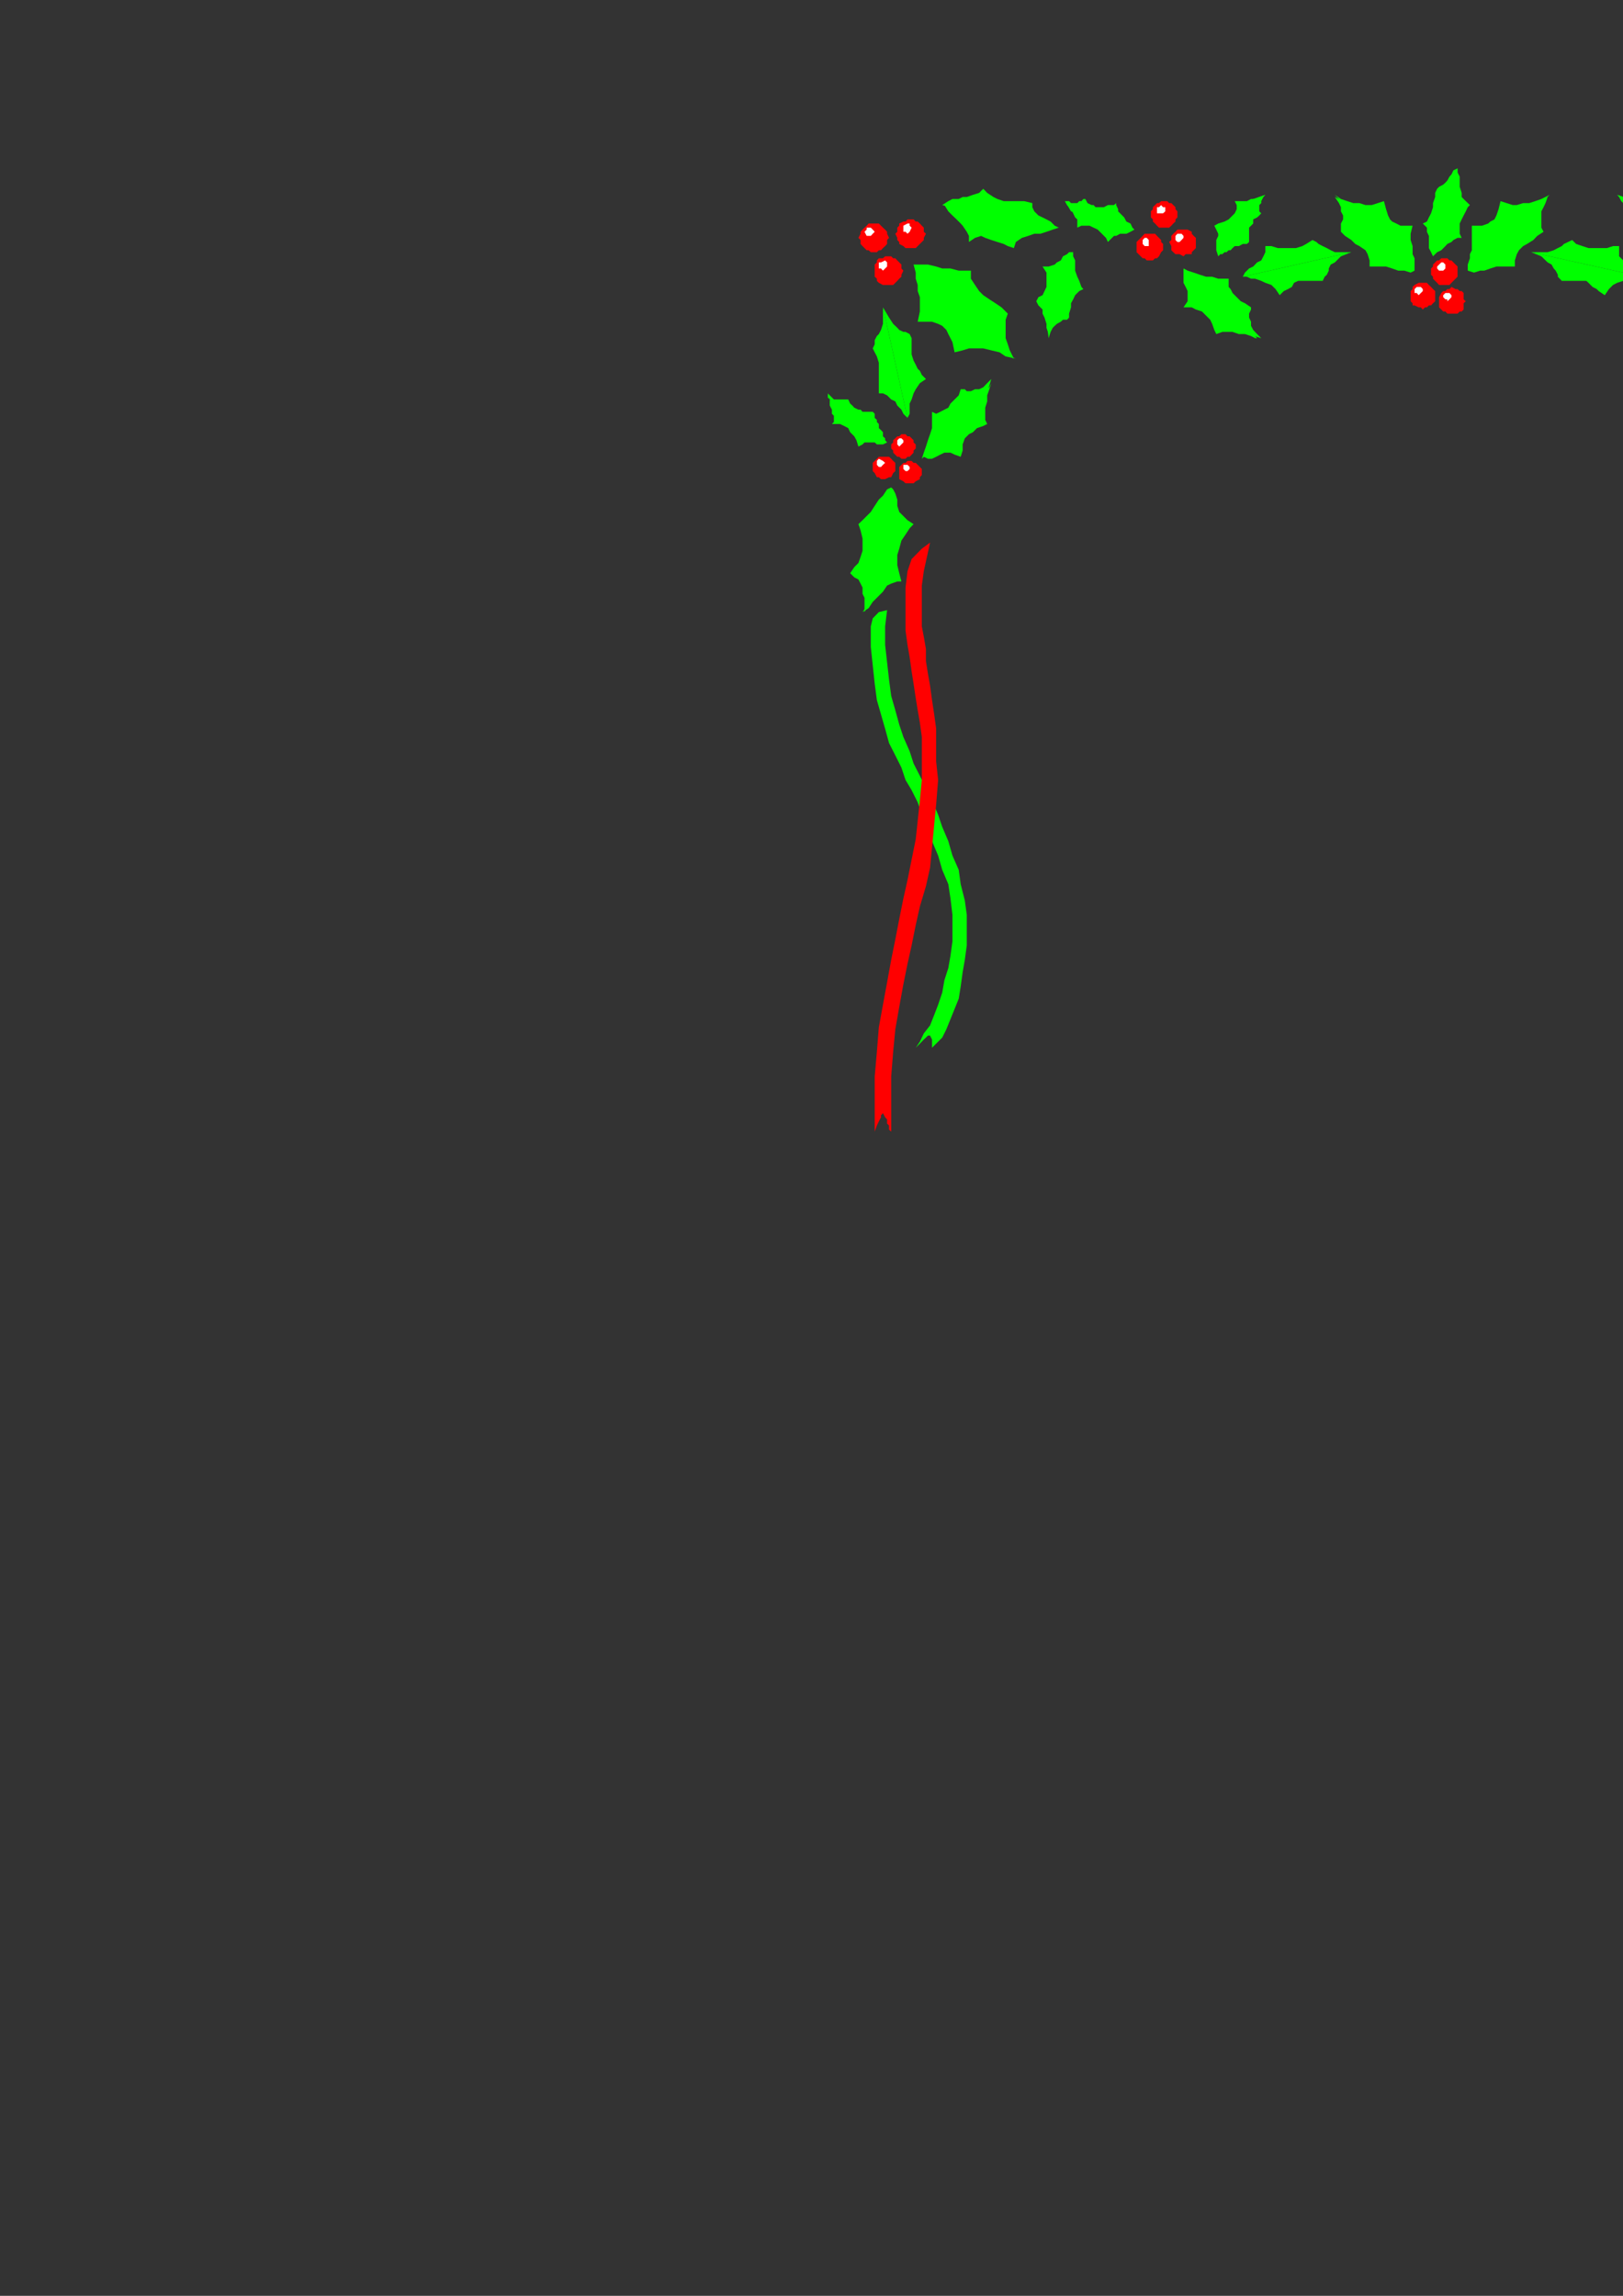 <?xml version="1.0" encoding="utf-8"?>
<!-- Created by UniConvertor 2.0rc4 (https://sk1project.net/) -->
<svg xmlns="http://www.w3.org/2000/svg" height="841.89pt" viewBox="0 0 595.276 841.89" width="595.276pt" version="1.1" xmlns:xlink="http://www.w3.org/1999/xlink" id="59e1f2e1-f609-11ea-92e2-dcc15c148e23">

<rect x="0" y="0" width="595.276" height="841.89" fill="#333333" stroke="none"/>

<g>
	<g>
		<path style="stroke:#000000;stroke-width:0.0;stroke-miterlimit:10.433;fill:#00ff00;" d="M 326.87,178.737 L 325.358,179.457 323.846,181.761 322.334,183.201 320.822,185.505 319.382,187.737 317.87,189.249 316.358,190.761 314.846,192.201 315.638,194.505 316.358,197.457 316.358,199.761 316.358,201.993 315.638,204.225 314.846,206.457 313.334,207.969 311.822,210.201 313.334,211.713 314.846,212.505 315.638,214.017 316.358,215.457 316.358,217.761 317.078,219.201 317.078,221.505 317.078,224.457 320.822,216.969 326.87,178.737 Z" />
		<path style="stroke:#000000;stroke-width:0.0;stroke-miterlimit:10.433;fill:#00ff00;" d="M 730.358,178.737 L 732.59,179.457 734.102,181.761 735.614,183.201 737.126,185.505 737.846,187.737 739.358,189.249 740.87,190.761 742.382,192.201 741.59,194.505 741.59,197.457 740.87,199.761 741.59,201.993 742.382,204.225 743.102,206.457 743.822,207.969 745.334,210.201 743.822,211.713 743.102,212.505 742.382,214.017 741.59,215.457 740.87,217.761 740.87,219.201 740.87,221.505 740.87,224.457 737.126,216.969 730.358,178.737 Z" />
		<path style="stroke:#000000;stroke-width:0.0;stroke-miterlimit:10.433;fill:#00ff00;" d="M 326.87,178.737 L 325.358,181.761 324.638,184.713 323.126,187.737 322.334,190.761 321.614,193.713 320.822,196.737 320.822,199.761 320.822,202.713 320.102,205.737 320.102,208.761 319.382,211.713 319.382,214.017 318.59,216.969 317.87,219.201 317.87,222.225 316.358,224.457 318.59,223.017 320.102,220.713 321.614,219.201 323.846,216.969 325.358,214.737 326.87,214.017 329.102,213.225 330.614,213.225 329.822,210.201 329.102,207.249 329.102,203.505 329.822,201.201 330.614,198.249 332.126,196.017 333.638,193.713 335.078,192.201 332.846,190.761 331.334,189.249 329.822,187.737 329.102,185.505 329.102,183.201 328.382,180.969 327.59,179.457 326.87,178.737 Z" />
		<path style="stroke:#000000;stroke-width:0.0;stroke-miterlimit:10.433;fill:#00ff00;" d="M 730.358,178.737 L 731.87,181.761 733.382,184.713 734.102,187.737 734.822,190.761 735.614,193.713 736.334,196.737 737.126,199.761 737.126,202.713 737.846,205.737 737.846,208.761 737.846,211.713 738.638,214.017 738.638,216.969 739.358,219.201 740.078,222.225 740.87,224.457 739.358,223.017 737.846,220.713 735.614,219.201 734.102,216.969 732.59,214.737 730.358,214.017 728.846,213.225 726.614,213.225 728.126,210.201 728.126,207.249 728.126,203.505 728.126,201.201 727.334,198.249 725.822,196.017 724.382,193.713 722.078,192.201 725.102,190.761 726.614,189.249 727.334,187.737 728.126,185.505 728.846,183.201 728.846,180.969 729.638,179.457 730.358,178.737 Z" />
		<path style="stroke:#000000;stroke-width:0.0;stroke-miterlimit:10.433;fill:#00ff00;" d="M 303.614,144.249 L 305.126,148.713 325.358,162.249 324.638,161.457 324.638,160.737 323.846,160.017 323.846,159.225 323.846,158.505 323.126,157.713 322.334,156.993 322.334,156.201 322.334,155.481 321.614,154.761 321.614,153.969 320.822,153.249 320.822,151.737 320.102,151.017 319.382,151.017 317.87,151.017 317.078,151.017 316.358,151.017 315.638,150.225 314.846,150.225 313.334,149.505 312.614,148.713 311.822,147.993 311.102,146.481 309.59,146.481 308.87,146.481 308.078,146.481 307.358,146.481 305.846,146.481 305.126,145.761 304.334,144.969 303.614,144.249 Z" />
		<path style="stroke:#000000;stroke-width:0.0;stroke-miterlimit:10.433;fill:#00ff00;" d="M 754.334,144.249 L 752.822,148.713 732.59,162.249 732.59,161.457 733.382,160.737 733.382,160.017 733.382,159.225 734.102,158.505 734.822,157.713 734.822,156.993 734.822,156.201 735.614,155.481 735.614,154.761 736.334,153.969 736.334,153.249 736.334,151.737 737.126,151.017 738.638,151.017 739.358,151.017 740.87,151.017 741.59,151.017 742.382,150.225 743.102,150.225 743.822,149.505 745.334,148.713 746.126,147.993 746.846,146.481 747.638,146.481 748.358,146.481 749.87,146.481 750.59,146.481 751.382,146.481 752.822,145.761 753.614,144.969 754.334,144.249 Z" />
		<path style="stroke:#000000;stroke-width:0.0;stroke-miterlimit:10.433;fill:#00ff00;" d="M 464.102,71.457 L 459.638,72.969 446.822,93.993 447.614,93.201 448.334,93.201 449.126,92.481 449.846,92.481 450.638,91.761 451.358,91.761 452.078,90.969 452.078,90.969 452.87,90.249 453.59,90.249 454.382,90.249 455.822,89.457 457.334,89.457 458.126,88.737 458.126,87.225 458.126,86.505 458.126,85.713 458.126,84.201 458.126,83.481 458.846,82.761 459.638,81.969 459.638,80.457 461.078,79.737 461.87,79.017 462.59,78.225 461.87,77.505 461.87,75.993 461.87,75.201 462.59,74.481 462.59,73.761 463.382,72.249 464.102,71.457 Z" />
		<path style="stroke:#000000;stroke-width:0.0;stroke-miterlimit:10.433;fill:#00ff00;" d="M 593.126,71.457 L 597.59,72.969 611.126,93.993 610.334,93.201 609.614,93.201 608.822,92.481 608.102,92.481 607.382,91.761 606.59,91.761 605.87,90.969 605.078,90.969 604.358,90.249 603.638,90.249 602.846,90.249 602.126,89.457 600.614,89.457 599.822,88.737 599.822,87.225 599.822,86.505 599.822,85.713 599.822,84.201 599.102,83.481 599.102,82.761 598.382,81.969 597.59,80.457 596.87,79.737 595.358,79.017 595.358,78.225 595.358,77.505 595.358,75.993 595.358,75.201 595.358,74.481 594.638,73.761 593.846,72.249 593.126,71.457 Z" />
		<path style="stroke:#000000;stroke-width:0.0;stroke-miterlimit:10.433;fill:#00ff00;" d="M 390.59,73.761 L 392.822,77.505 416.078,84.201 415.358,83.481 414.638,81.969 413.126,81.249 412.334,79.737 411.614,79.017 410.102,77.505 410.102,76.713 409.382,75.201 409.382,74.481 408.59,75.201 407.078,75.201 406.358,75.201 404.846,75.993 404.126,75.993 403.334,75.993 402.614,75.993 401.822,75.993 401.102,75.201 400.382,75.201 398.87,74.481 398.078,72.969 397.358,72.969 396.638,73.761 395.846,73.761 395.126,74.481 394.334,74.481 392.822,74.481 392.102,73.761 390.59,73.761 390.59,73.761 Z" />
		<path style="stroke:#000000;stroke-width:0.0;stroke-miterlimit:10.433;fill:#00ff00;" d="M 667.358,73.761 L 664.334,77.505 641.87,84.201 641.87,83.481 643.382,81.969 644.102,81.249 644.822,79.737 646.334,79.017 647.126,77.505 647.846,76.713 647.846,75.201 647.846,74.481 649.358,75.201 650.078,75.201 651.59,75.201 652.382,75.993 653.102,75.993 653.822,75.993 654.614,75.993 655.334,75.993 656.126,75.201 657.638,75.201 658.358,74.481 659.078,72.969 659.87,72.969 660.59,73.761 662.102,73.761 662.822,74.481 663.614,74.481 664.334,74.481 665.846,73.761 666.638,73.761 667.358,73.761 Z" />
		<path style="stroke:#000000;stroke-width:0.0;stroke-miterlimit:10.433;fill:#00ff00;" d="M 325.358,162.249 L 323.126,160.017 321.614,158.505 320.102,156.993 317.87,155.481 316.358,154.761 314.846,153.249 313.334,152.457 311.102,151.737 309.59,151.017 308.87,150.225 307.358,149.505 305.846,148.713 305.126,147.993 304.334,146.481 303.614,145.761 303.614,144.249 304.334,146.481 304.334,148.713 305.126,150.225 305.126,151.737 305.846,152.457 305.846,153.969 305.846,154.761 305.126,155.481 306.638,155.481 308.078,155.481 309.59,156.201 311.102,156.993 311.822,158.505 313.334,160.017 314.126,161.457 314.846,163.761 316.358,162.969 317.078,162.249 318.59,162.249 319.382,162.249 320.822,162.249 321.614,162.969 323.846,162.969 325.358,162.249 Z" />
		<path style="stroke:#000000;stroke-width:0.0;stroke-miterlimit:10.433;fill:#00ff00;" d="M 732.59,162.249 L 734.102,160.017 736.334,158.505 737.846,156.993 739.358,155.481 741.59,154.761 743.102,153.249 744.614,152.457 746.126,151.737 747.638,151.017 749.078,150.225 750.59,149.505 751.382,148.713 752.102,147.993 752.822,146.481 753.614,145.761 754.334,144.249 753.614,146.481 752.822,148.713 752.822,150.225 752.102,151.737 752.102,152.457 752.102,153.969 752.102,154.761 752.822,155.481 750.59,155.481 749.078,155.481 748.358,156.201 746.846,156.993 745.334,158.505 744.614,160.017 743.822,161.457 743.102,163.761 741.59,162.969 740.078,162.249 739.358,162.249 737.846,162.249 737.126,162.249 735.614,162.969 734.102,162.969 732.59,162.249 Z" />
		<path style="stroke:#000000;stroke-width:0.0;stroke-miterlimit:10.433;fill:#00ff00;" d="M 446.822,93.993 L 448.334,91.761 450.638,90.249 452.078,88.017 453.59,86.505 454.382,84.993 455.822,82.761 456.614,81.249 457.334,79.737 458.126,78.225 458.846,76.713 459.638,75.993 460.358,74.481 461.078,73.761 461.87,72.969 462.59,72.249 464.102,71.457 461.87,72.249 460.358,72.969 458.846,72.969 457.334,73.761 455.822,73.761 455.102,73.761 454.382,73.761 452.87,73.761 453.59,75.201 453.59,76.713 452.87,78.225 452.078,79.017 450.638,80.457 449.126,81.249 446.822,81.969 445.382,82.761 446.102,84.201 446.822,85.713 446.822,86.505 446.102,88.017 446.102,89.457 446.102,90.249 446.102,91.761 446.822,93.993 Z" />
		<path style="stroke:#000000;stroke-width:0.0;stroke-miterlimit:10.433;fill:#00ff00;" d="M 611.126,93.993 L 608.822,91.761 607.382,90.249 605.87,88.017 604.358,86.505 603.638,84.993 602.126,82.761 601.334,81.249 600.614,79.737 599.822,78.225 599.102,76.713 598.382,75.993 597.59,74.481 596.87,73.761 596.078,72.969 594.638,72.249 593.126,71.457 595.358,72.249 597.59,72.969 599.102,72.969 599.822,73.761 601.334,73.761 602.846,73.761 603.638,73.761 605.078,73.761 604.358,75.201 604.358,76.713 605.078,78.225 605.87,79.017 607.382,80.457 608.822,81.249 610.334,81.969 612.638,82.761 611.846,84.201 611.126,85.713 611.126,86.505 611.126,88.017 611.126,89.457 611.846,90.249 611.126,91.761 611.126,93.993 Z" />
		<path style="stroke:#000000;stroke-width:0.0;stroke-miterlimit:10.433;fill:#00ff00;" d="M 416.078,84.201 L 413.846,82.761 411.614,81.969 409.382,80.457 407.078,79.737 405.638,79.017 403.334,79.017 401.822,78.225 399.59,78.225 398.078,77.505 396.638,77.505 395.126,76.713 394.334,76.713 392.822,75.993 392.102,75.201 391.382,74.481 390.59,73.761 391.382,75.201 392.822,76.713 393.614,78.225 394.334,79.737 395.126,80.457 395.126,81.249 395.126,82.761 395.126,83.481 396.638,82.761 398.078,82.761 399.59,82.761 401.102,83.481 402.614,84.201 404.126,85.713 405.638,87.225 406.358,88.737 407.87,87.225 408.59,86.505 409.382,86.505 410.822,85.713 411.614,85.713 413.126,85.713 414.638,84.993 416.078,84.201 Z" />
		<path style="stroke:#000000;stroke-width:0.0;stroke-miterlimit:10.433;fill:#00ff00;" d="M 641.87,84.201 L 644.102,82.761 645.614,81.969 647.846,80.457 650.078,79.737 652.382,79.017 653.822,79.017 656.126,78.225 657.638,78.225 659.078,77.505 660.59,77.505 662.102,76.713 663.614,76.713 664.334,75.993 665.846,75.201 666.638,74.481 667.358,73.761 665.846,75.201 665.126,76.713 664.334,78.225 663.614,79.737 662.822,80.457 662.822,81.249 662.102,82.761 662.102,83.481 661.382,82.761 659.87,82.761 658.358,82.761 656.846,83.481 655.334,84.201 653.822,85.713 652.382,87.225 650.87,88.737 650.078,87.225 649.358,86.505 647.846,86.505 647.126,85.713 645.614,85.713 644.822,85.713 643.382,84.993 641.87,84.201 Z" />
		<path style="stroke:#000000;stroke-width:0.0;stroke-miterlimit:10.433;fill:#00ff00;" d="M 338.102,168.225 L 338.822,165.993 339.614,163.761 340.334,161.457 341.126,159.225 341.846,156.993 341.846,154.761 341.846,153.249 341.846,151.017 343.358,151.737 344.87,151.017 346.382,150.225 347.822,149.505 348.614,147.993 350.126,146.481 351.638,144.969 352.358,142.737 353.87,142.737 354.59,143.457 356.102,143.457 357.614,142.737 359.126,142.737 360.638,142.017 362.078,140.505 363.59,138.993 361.358,146.481 338.102,168.225 Z" />
		<path style="stroke:#000000;stroke-width:0.0;stroke-miterlimit:10.433;fill:#00ff00;" d="M 719.126,168.225 L 718.334,165.993 717.614,163.761 717.614,161.457 716.822,159.225 716.102,156.993 715.382,154.761 715.382,153.249 715.382,151.017 714.59,151.737 713.078,151.017 711.638,150.225 710.126,149.505 708.614,147.993 707.822,146.481 706.382,144.969 705.59,142.737 704.078,142.737 702.638,143.457 701.126,143.457 699.614,142.737 698.102,142.737 696.59,142.017 695.078,140.505 693.638,138.993 696.59,146.481 719.126,168.225 Z" />
		<path style="stroke:#000000;stroke-width:0.0;stroke-miterlimit:10.433;fill:#00ff00;" d="M 434.078,98.457 L 435.59,99.249 437.822,99.969 440.126,100.761 442.358,101.481 444.59,101.481 446.822,102.201 448.334,102.201 450.638,102.201 450.638,103.713 450.638,105.225 451.358,106.017 452.078,107.457 453.59,108.969 455.102,110.481 456.614,111.201 458.846,112.713 458.846,113.505 458.126,115.017 458.126,116.457 458.846,117.969 458.846,119.481 459.638,120.993 461.078,122.505 462.59,124.017 455.102,121.713 434.078,98.457 Z" />
		<path style="stroke:#000000;stroke-width:0.0;stroke-miterlimit:10.433;fill:#00ff00;" d="M 623.87,98.457 L 621.638,99.249 620.126,99.969 617.822,100.761 615.59,101.481 613.358,101.481 611.126,102.201 608.822,102.201 607.382,102.201 607.382,103.713 607.382,105.225 606.59,106.017 605.078,107.457 604.358,108.969 602.846,110.481 600.614,111.201 599.102,112.713 599.102,113.505 599.102,115.017 599.102,116.457 599.102,117.969 598.382,119.481 598.382,120.993 596.87,122.505 595.358,124.017 602.126,121.713 623.87,98.457 Z" />
		<path style="stroke:#000000;stroke-width:0.0;stroke-miterlimit:10.433;fill:#00ff00;" d="M 393.614,92.481 L 393.614,93.993 394.334,95.505 394.334,97.737 394.334,99.249 395.126,101.481 395.846,102.993 396.638,105.225 397.358,106.017 395.846,106.737 395.126,107.457 394.334,108.249 393.614,109.761 392.822,111.201 392.822,112.713 392.102,115.017 392.102,116.457 391.382,117.249 389.87,117.249 389.078,117.969 387.638,118.761 386.846,119.481 386.126,120.201 385.334,121.713 384.614,124.017 383.822,117.249 393.614,92.481 Z" />
		<path style="stroke:#000000;stroke-width:0.0;stroke-miterlimit:10.433;fill:#00ff00;" d="M 664.334,92.481 L 663.614,93.993 663.614,95.505 663.614,97.737 662.822,99.249 662.822,101.481 662.102,102.993 661.382,105.225 660.59,106.017 661.382,106.737 662.822,107.457 663.614,108.249 664.334,109.761 664.334,111.201 665.126,112.713 665.126,115.017 665.126,116.457 666.638,117.249 667.358,117.249 668.87,117.969 669.59,118.761 670.382,119.481 671.822,120.201 672.614,121.713 673.334,124.017 674.126,117.249 664.334,92.481 Z" />
		<path style="stroke:#000000;stroke-width:0.0;stroke-miterlimit:10.433;fill:#00ff00;" d="M 338.822,167.505 L 340.334,168.225 341.846,168.225 343.358,167.505 344.87,166.713 346.382,165.993 348.614,165.993 350.126,166.713 352.358,167.505 353.078,165.201 353.078,162.969 353.87,160.737 355.382,159.225 356.822,158.505 358.334,156.993 360.638,156.201 362.078,155.481 361.358,153.969 361.358,151.737 361.358,149.505 362.078,147.201 362.078,144.969 362.87,142.737 363.59,140.505 363.59,138.993 363.59,140.505 362.87,142.017 361.358,143.457 360.638,144.249 359.126,145.761 357.614,146.481 356.102,147.993 354.59,149.505 352.358,150.225 350.846,151.737 348.614,153.969 347.102,155.481 344.87,158.505 342.638,160.737 340.334,163.761 338.822,167.505 Z" />
		<path style="stroke:#000000;stroke-width:0.0;stroke-miterlimit:10.433;fill:#00ff00;" d="M 719.126,167.505 L 717.614,168.225 716.102,168.225 714.59,167.505 713.078,166.713 710.846,165.993 709.334,165.993 707.102,166.713 704.87,167.505 704.87,165.201 704.078,162.969 703.358,160.737 702.638,159.225 701.126,158.505 698.822,156.993 697.382,156.201 695.078,155.481 695.87,153.969 696.59,151.737 695.87,149.505 695.87,147.201 695.078,144.969 694.358,142.737 694.358,140.505 693.638,138.993 694.358,140.505 695.078,142.017 695.87,143.457 697.382,144.249 698.822,145.761 700.334,146.481 701.846,147.993 703.358,149.505 704.87,150.225 707.102,151.737 708.614,153.969 710.846,155.481 713.078,158.505 714.59,160.737 716.822,163.761 719.126,167.505 Z" />
		<path style="stroke:#000000;stroke-width:0.0;stroke-miterlimit:10.433;fill:#00ff00;" d="M 434.078,98.457 L 434.078,100.761 434.078,102.201 434.078,103.713 434.87,105.225 435.59,106.737 435.59,108.249 435.59,110.481 434.078,112.713 437.102,112.713 438.614,113.505 440.846,114.225 442.358,115.737 443.87,117.249 444.59,118.761 445.382,120.993 446.102,122.505 448.334,121.713 449.846,121.713 452.078,121.713 454.382,122.505 456.614,122.505 458.846,123.225 460.358,124.017 462.59,124.017 461.078,124.017 459.638,122.505 458.126,121.713 457.334,120.993 455.822,119.481 455.102,117.969 453.59,116.457 452.87,115.017 451.358,112.713 449.846,111.201 447.614,108.969 446.102,106.737 443.87,105.225 440.846,102.993 437.822,100.761 434.078,98.457 Z" />
		<path style="stroke:#000000;stroke-width:0.0;stroke-miterlimit:10.433;fill:#00ff00;" d="M 623.87,98.457 L 623.87,100.761 623.87,102.201 623.078,103.713 622.358,105.225 622.358,106.737 621.638,108.249 622.358,110.481 623.078,112.713 620.846,112.713 618.614,113.505 617.102,114.225 615.59,115.737 614.078,117.249 613.358,118.761 612.638,120.993 611.846,122.505 609.614,121.713 607.382,121.713 605.078,121.713 603.638,122.505 601.334,122.505 599.102,123.225 596.87,124.017 594.638,124.017 596.87,124.017 598.382,122.505 599.102,121.713 600.614,120.993 602.126,119.481 602.846,117.969 604.358,116.457 605.078,115.017 606.59,112.713 608.102,111.201 609.614,108.969 611.846,106.737 614.078,105.225 617.102,102.993 620.126,100.761 623.87,98.457 Z" />
		<path style="stroke:#000000;stroke-width:0.0;stroke-miterlimit:10.433;fill:#00ff00;" d="M 393.614,92.481 L 392.102,92.481 391.382,93.201 389.87,93.993 389.078,95.505 387.638,96.225 386.846,97.017 384.614,97.737 382.382,97.737 383.822,99.969 383.822,101.481 383.822,103.713 383.822,105.225 383.102,106.737 382.382,108.249 380.87,108.969 380.078,110.481 380.87,111.993 382.382,113.505 382.382,115.017 383.102,116.457 383.822,118.761 383.822,120.201 384.614,122.505 384.614,124.017 384.614,122.505 384.614,120.993 384.614,119.481 385.334,117.969 386.126,117.249 386.846,115.737 387.638,114.225 388.358,112.713 389.078,110.481 389.87,108.969 390.59,106.737 391.382,104.505 392.102,102.201 392.822,99.249 392.822,95.505 393.614,92.481 Z" />
		<path style="stroke:#000000;stroke-width:0.0;stroke-miterlimit:10.433;fill:#00ff00;" d="M 664.334,92.481 L 665.846,92.481 666.638,93.201 667.358,93.993 668.87,95.505 669.59,96.225 671.102,97.017 672.614,97.737 674.846,97.737 674.126,99.969 673.334,101.481 673.334,103.713 674.126,105.225 674.846,106.737 675.638,108.249 676.358,108.969 677.87,110.481 676.358,111.993 675.638,113.505 674.846,115.017 674.846,116.457 674.126,118.761 673.334,120.201 673.334,122.505 672.614,124.017 673.334,122.505 673.334,120.993 672.614,119.481 672.614,117.969 671.822,117.249 671.102,115.737 670.382,114.225 669.59,112.713 668.078,110.481 667.358,108.969 666.638,106.737 665.846,104.505 665.126,102.201 665.126,99.249 664.334,95.505 664.334,92.481 Z" />
		<path style="stroke:#000000;stroke-width:0.0;stroke-miterlimit:10.433;fill:#00ff00;" d="M 323.846,112.713 L 323.846,115.737 323.846,118.761 323.126,120.993 322.334,122.505 321.614,123.225 320.822,124.737 320.822,126.249 320.102,127.761 320.822,129.201 321.614,130.713 322.334,133.017 322.334,135.249 322.334,137.481 322.334,139.713 322.334,142.017 322.334,144.249 323.846,144.249 325.358,144.969 326.87,146.481 328.382,147.201 329.102,148.713 330.614,150.225 331.334,151.737 332.846,153.249 323.846,112.713 Z" />
		<path style="stroke:#000000;stroke-width:0.0;stroke-miterlimit:10.433;fill:#00ff00;" d="M 733.382,112.713 L 733.382,115.737 734.102,118.761 734.102,120.993 734.822,122.505 735.614,123.225 736.334,124.737 737.126,126.249 737.846,127.761 736.334,129.201 735.614,130.713 735.614,133.017 735.614,135.249 735.614,137.481 735.614,139.713 735.614,142.017 735.614,144.249 733.382,144.249 731.87,144.969 730.358,146.481 729.638,147.201 728.126,148.713 727.334,150.225 726.614,151.737 725.102,153.249 733.382,112.713 Z" />
		<path style="stroke:#000000;stroke-width:0.0;stroke-miterlimit:10.433;fill:#00ff00;" d="M 495.638,92.481 L 492.614,92.481 489.59,92.481 488.078,91.761 486.638,90.969 485.126,90.249 483.614,89.457 482.822,88.737 481.382,88.017 479.078,89.457 477.638,90.249 475.334,90.969 473.102,90.969 470.87,90.969 468.638,90.969 466.334,90.249 464.102,90.249 464.102,92.481 463.382,93.993 462.59,95.505 461.078,96.225 459.638,97.737 458.126,98.457 456.614,99.969 455.822,101.481 495.638,92.481 Z" />
		<path style="stroke:#000000;stroke-width:0.0;stroke-miterlimit:10.433;fill:#00ff00;" d="M 561.59,92.481 L 565.334,92.481 567.638,92.481 569.87,91.761 571.382,90.969 572.822,90.249 573.614,89.457 575.126,88.737 576.638,88.017 578.078,89.457 580.382,90.249 582.614,90.969 584.126,90.969 586.358,90.969 589.382,90.969 591.614,90.249 593.846,90.249 593.846,92.481 593.846,93.993 595.358,95.505 596.87,96.225 597.59,97.737 599.102,98.457 600.614,99.969 602.126,101.481 561.59,92.481 Z" />
		<path style="stroke:#000000;stroke-width:0.0;stroke-miterlimit:10.433;fill:#00ff00;" d="M 323.846,112.713 L 332.846,153.249 333.638,151.737 333.638,149.505 333.638,147.993 334.358,146.481 335.078,144.249 335.87,142.737 337.382,140.505 339.614,138.993 338.102,137.481 337.382,135.969 336.59,135.249 335.87,133.737 335.078,132.225 334.358,129.993 334.358,127.761 334.358,124.017 333.638,122.505 332.126,121.713 331.334,121.713 329.822,120.993 329.102,120.201 327.59,118.761 326.078,116.457 323.846,112.713 Z" />
		<path style="stroke:#000000;stroke-width:0.0;stroke-miterlimit:10.433;fill:#00ff00;" d="M 733.382,112.713 L 725.102,153.249 724.382,151.737 723.59,149.505 723.59,147.993 722.87,146.481 722.87,144.249 722.078,142.737 720.638,140.505 718.334,138.993 719.126,137.481 720.638,135.969 721.358,135.249 722.078,133.737 722.87,132.225 723.59,129.993 723.59,127.761 722.87,124.017 724.382,122.505 725.102,121.713 726.614,121.713 727.334,120.993 728.846,120.201 730.358,118.761 731.87,116.457 733.382,112.713 Z" />
		<path style="stroke:#000000;stroke-width:0.0;stroke-miterlimit:10.433;fill:#00ff00;" d="M 495.638,92.481 L 455.822,101.481 457.334,101.481 458.846,102.201 460.358,102.201 462.59,102.993 464.102,103.713 466.334,104.505 467.846,106.017 469.358,108.249 470.87,106.737 472.382,106.017 473.822,105.225 474.614,103.713 476.126,102.993 478.358,102.993 481.382,102.993 485.126,102.993 485.846,101.481 486.638,100.761 487.358,99.249 487.358,98.457 488.078,97.017 489.59,96.225 491.822,93.993 495.638,92.481 Z" />
		<path style="stroke:#000000;stroke-width:0.0;stroke-miterlimit:10.433;fill:#00ff00;" d="M 561.59,92.481 L 602.126,101.481 600.614,101.481 598.382,102.201 596.87,102.201 595.358,102.993 593.126,103.713 591.614,104.505 590.102,106.017 588.59,108.249 586.358,106.737 585.638,106.017 584.126,105.225 582.614,103.713 581.822,102.993 579.59,102.993 576.638,102.993 572.822,102.993 571.382,101.481 571.382,100.761 570.59,99.249 569.87,98.457 569.078,97.017 567.638,96.225 565.334,93.993 561.59,92.481 Z" />
		<path style="stroke:#000000;stroke-width:0.0;stroke-miterlimit:10.433;fill:#00ff00;" d="M 335.078,97.017 L 364.382,127.761 371.87,131.505 370.358,128.481 369.638,126.249 368.846,124.017 368.846,122.505 368.846,120.201 368.846,118.761 368.846,117.249 369.638,115.017 367.334,112.713 365.102,111.201 362.87,109.761 360.638,108.249 359.126,106.737 357.614,104.505 356.102,102.201 356.102,99.249 353.87,99.249 351.638,99.249 348.614,98.457 345.59,98.457 343.358,97.737 340.334,97.017 338.102,97.017 335.078,97.017 Z" />
		<path style="stroke:#000000;stroke-width:0.0;stroke-miterlimit:10.433;fill:#00ff00;" d="M 722.078,97.017 L 692.846,127.761 685.358,131.505 686.87,128.481 688.382,126.249 688.382,124.017 689.102,122.505 689.102,120.201 688.382,118.761 688.382,117.249 687.59,115.017 689.822,112.713 692.126,111.201 695.078,109.761 696.59,108.249 698.822,106.737 700.334,104.505 701.126,102.201 701.126,99.249 704.078,99.249 706.382,99.249 709.334,98.457 711.638,98.457 714.59,97.737 717.614,97.017 719.846,97.017 722.078,97.017 Z" />
		<path style="stroke:#000000;stroke-width:0.0;stroke-miterlimit:10.433;fill:#00ff00;" d="M 518.822,99.249 L 495.638,75.201 489.59,72.249 491.102,74.481 491.822,75.993 491.822,77.505 492.614,79.017 492.614,80.457 491.822,81.969 491.822,83.481 491.822,84.993 493.334,86.505 495.638,88.017 497.078,89.457 498.59,90.249 500.822,91.761 501.614,93.201 502.334,95.505 502.334,97.737 504.638,97.737 506.078,97.737 508.382,97.737 510.614,98.457 512.846,99.249 515.078,99.249 517.382,99.969 518.822,99.249 Z" />
		<path style="stroke:#000000;stroke-width:0.0;stroke-miterlimit:10.433;fill:#00ff00;" d="M 538.334,99.249 L 561.59,75.201 567.638,72.249 566.846,74.481 566.126,75.993 565.334,77.505 565.334,79.017 565.334,80.457 565.334,81.969 565.334,83.481 566.126,84.993 563.822,86.505 562.382,88.017 560.078,89.457 558.638,90.249 557.126,91.761 556.334,93.201 555.614,95.505 555.614,97.737 553.382,97.737 551.078,97.737 548.846,97.737 546.614,98.457 544.382,99.249 542.87,99.249 540.638,99.969 538.334,99.249 Z" />
		<path style="stroke:#000000;stroke-width:0.0;stroke-miterlimit:10.433;fill:#00ff00;" d="M 335.078,97.017 L 335.87,99.969 335.87,102.201 336.59,104.505 336.59,106.737 337.382,108.969 337.382,111.201 337.382,114.225 336.59,117.969 339.614,117.969 341.846,117.969 344.078,118.761 345.59,119.481 347.102,120.993 347.822,122.505 349.334,125.457 350.126,129.201 353.078,128.481 355.382,127.761 358.334,127.761 360.638,127.761 363.59,128.481 366.614,129.201 368.846,130.713 372.59,131.505 370.358,130.713 368.846,129.201 367.334,126.969 365.822,125.457 364.382,124.017 362.87,121.713 360.638,119.481 359.126,116.457 356.822,114.225 354.59,111.993 352.358,109.761 349.334,106.737 346.382,104.505 343.358,102.201 339.614,99.249 335.078,97.017 Z" />
		<path style="stroke:#000000;stroke-width:0.0;stroke-miterlimit:10.433;fill:#00ff00;" d="M 722.078,97.017 L 722.078,99.969 722.078,102.201 721.358,104.505 720.638,106.737 720.638,108.969 720.638,111.201 720.638,114.225 720.638,117.969 717.614,117.969 715.382,117.969 713.078,118.761 711.638,119.481 710.846,120.993 709.334,122.505 708.614,125.457 707.822,129.201 704.87,128.481 701.846,127.761 699.614,127.761 696.59,127.761 694.358,128.481 691.334,129.201 688.382,130.713 685.358,131.505 686.87,130.713 688.382,129.201 690.614,126.969 692.126,125.457 693.638,124.017 695.078,121.713 696.59,119.481 698.822,116.457 701.126,114.225 703.358,111.993 705.59,109.761 707.822,106.737 710.846,104.505 714.59,102.201 718.334,99.249 722.078,97.017 Z" />
		<path style="stroke:#000000;stroke-width:0.0;stroke-miterlimit:10.433;fill:#00ff00;" d="M 518.822,99.249 L 518.822,97.017 518.822,94.713 518.102,93.201 518.102,91.761 518.102,90.249 517.382,88.017 517.382,85.713 518.102,82.761 515.87,82.761 513.638,82.761 512.126,81.969 510.614,81.249 509.822,80.457 509.102,79.017 508.382,76.713 507.59,73.761 505.358,74.481 503.126,75.201 500.822,75.201 498.59,74.481 496.358,74.481 494.126,73.761 491.822,72.969 489.59,71.457 491.102,72.969 491.822,73.761 493.334,75.201 494.846,76.713 496.358,78.225 497.87,79.737 498.59,81.969 500.102,83.481 502.334,85.713 503.846,88.017 506.078,89.457 507.59,91.761 510.614,93.201 512.846,95.505 515.87,97.737 518.822,99.249 Z" />
		<path style="stroke:#000000;stroke-width:0.0;stroke-miterlimit:10.433;fill:#00ff00;" d="M 538.334,99.249 L 538.334,97.017 539.126,94.713 539.126,93.201 539.846,91.761 539.846,90.249 539.846,88.017 539.846,85.713 539.846,82.761 542.078,82.761 543.59,82.761 545.822,81.969 546.614,81.249 548.126,80.457 548.846,79.017 549.638,76.713 550.358,73.761 552.59,74.481 554.822,75.201 556.334,75.201 558.638,74.481 560.87,74.481 563.102,73.761 565.334,72.969 568.358,71.457 566.846,72.969 565.334,73.761 563.822,75.201 563.102,76.713 561.59,78.225 560.078,79.737 558.638,81.969 557.126,83.481 555.614,85.713 554.102,88.017 551.87,89.457 549.638,91.761 547.334,93.201 544.382,95.505 541.358,97.737 538.334,99.249 Z" />
		<path style="stroke:#000000;stroke-width:0.0;stroke-miterlimit:10.433;fill:#00ff00;" d="M 345.59,75.201 L 377.126,84.201 388.358,83.481 386.846,82.761 385.334,81.249 383.822,80.457 382.382,79.737 380.87,79.017 379.358,77.505 378.638,75.993 378.638,74.481 375.614,73.761 373.382,73.761 371.078,73.761 368.126,73.761 365.822,72.969 364.382,72.249 362.078,70.737 360.638,69.225 359.126,70.737 356.822,71.457 354.59,72.249 353.078,72.249 351.638,72.969 349.334,72.969 347.822,73.761 345.59,75.201 Z" />
		<path style="stroke:#000000;stroke-width:0.0;stroke-miterlimit:10.433;fill:#00ff00;" d="M 525.59,93.993 L 534.59,70.017 534.59,61.737 533.078,62.457 532.358,63.969 531.638,64.761 530.846,66.201 530.126,66.993 529.334,67.713 527.822,68.505 527.102,69.225 526.382,70.737 526.382,72.249 525.59,74.481 525.59,75.993 524.87,78.225 524.078,79.737 523.358,81.249 521.846,81.969 523.358,83.481 523.358,84.993 524.078,86.505 524.078,88.017 524.078,89.457 524.078,90.969 524.87,92.481 525.59,93.993 Z" />
		<path style="stroke:#000000;stroke-width:0.0;stroke-miterlimit:10.433;fill:#00ff00;" d="M 711.638,75.201 L 680.102,84.201 669.59,83.481 670.382,82.761 672.614,81.249 674.126,80.457 675.638,79.737 677.078,79.017 677.87,77.505 678.59,75.993 679.382,74.481 681.614,73.761 683.846,73.761 686.87,73.761 689.102,73.761 691.334,72.969 693.638,72.249 695.078,70.737 696.59,69.225 698.822,70.737 701.126,71.457 702.638,72.249 704.87,72.249 706.382,72.969 707.822,72.969 710.126,73.761 711.638,75.201 Z" />
		<path style="stroke:#000000;stroke-width:0.0;stroke-miterlimit:10.433;fill:#00ff00;" d="M 346.382,75.201 L 347.822,77.505 349.334,79.017 350.846,80.457 352.358,81.969 353.078,82.761 354.59,84.993 355.382,86.505 355.382,88.737 357.614,87.225 359.846,86.505 361.358,87.225 363.59,88.017 365.822,88.737 368.126,89.457 369.638,90.249 371.87,90.969 372.59,88.737 374.822,87.225 377.126,86.505 379.358,85.713 381.59,85.713 383.822,84.993 386.126,84.201 388.358,83.481 386.126,83.481 383.822,82.761 381.59,82.761 379.358,81.969 377.126,80.457 374.822,79.737 372.59,79.017 370.358,78.225 368.126,77.505 365.102,75.993 362.87,75.201 359.846,74.481 356.102,74.481 353.078,74.481 350.126,74.481 346.382,75.201 Z" />
		<path style="stroke:#000000;stroke-width:0.0;stroke-miterlimit:10.433;fill:#00ff00;" d="M 525.59,93.993 L 527.102,92.481 528.614,91.761 530.126,90.249 530.846,89.457 532.358,88.737 533.078,88.017 534.59,87.225 536.102,87.225 535.382,85.713 535.382,83.481 535.382,81.969 536.102,80.457 536.822,79.017 537.614,77.505 538.334,75.993 539.126,75.201 537.614,73.761 536.102,72.249 536.102,70.737 535.382,68.505 535.382,66.993 535.382,64.761 534.59,63.249 534.59,61.737 533.87,63.249 533.87,65.481 533.078,66.993 532.358,68.505 531.638,70.017 530.846,71.457 530.126,73.761 529.334,75.201 528.614,76.713 527.822,79.017 526.382,81.249 526.382,83.481 525.59,85.713 525.59,88.017 525.59,90.969 525.59,93.993 Z" />
		<path style="stroke:#000000;stroke-width:0.0;stroke-miterlimit:10.433;fill:#00ff00;" d="M 711.638,75.201 L 710.126,77.505 708.614,79.017 707.102,80.457 705.59,81.969 704.078,82.761 703.358,84.993 702.638,86.505 701.846,88.737 700.334,87.225 698.102,86.505 695.87,87.225 693.638,88.017 692.126,88.737 689.822,89.457 687.59,90.249 686.078,90.969 684.638,88.737 683.126,87.225 680.822,86.505 678.59,85.713 675.638,85.713 673.334,84.993 671.822,84.201 669.59,83.481 671.822,83.481 674.126,82.761 675.638,82.761 677.87,81.969 680.102,80.457 682.334,79.737 684.638,79.017 687.59,78.225 689.822,77.505 692.126,75.993 695.078,75.201 698.102,74.481 701.126,74.481 704.078,74.481 707.822,74.481 711.638,75.201 Z" />
		<path style="stroke:#000000;stroke-width:0.0;stroke-miterlimit:10.433;fill:#00ff00;" d="M 324.638,229.713 L 324.638,236.481 326.078,249.225 326.87,255.201 328.382,260.457 329.822,265.713 331.334,270.249 333.638,275.505 335.078,279.969 337.382,284.505 339.614,288.969 341.846,293.505 344.078,298.761 345.59,303.225 347.822,308.481 349.334,313.737 351.638,318.993 352.358,324.249 353.87,330.225 354.59,335.481 354.59,340.737 354.59,346.713 353.87,351.969 353.078,356.505 352.358,361.761 351.638,366.225 350.126,369.969 348.614,373.713 347.102,377.457 345.59,380.481 343.358,382.713 341.846,384.225 341.846,382.713 341.846,381.993 341.846,381.201 341.126,379.761 340.334,379.761 339.614,380.481 338.822,381.201 337.382,382.713 335.87,384.225 337.382,381.993 338.822,378.969 341.126,376.017 342.638,372.201 344.078,368.457 345.59,363.993 346.382,359.457 347.822,354.993 348.614,350.457 349.334,345.201 349.334,340.017 349.334,335.481 348.614,329.505 347.822,324.249 345.59,318.993 344.078,313.737 341.846,308.481 340.334,303.225 338.102,298.761 336.59,294.225 334.358,289.761 332.126,286.017 330.614,281.481 328.382,277.017 326.078,272.481 324.638,267.225 323.126,261.969 321.614,256.713 320.822,250.737 320.102,243.969 319.382,237.201 319.382,229.713 320.102,226.761 322.334,224.457 325.358,223.737 324.638,229.713 Z" />
		<path style="stroke:#000000;stroke-width:0.0;stroke-miterlimit:10.433;fill:#00ff00;" d="M 732.59,229.713 L 732.59,236.481 731.87,249.225 731.078,255.201 729.638,260.457 728.126,265.713 726.614,270.249 724.382,275.505 722.078,279.969 720.638,284.505 718.334,288.969 716.102,293.505 713.87,298.761 711.638,303.225 710.126,308.481 707.822,313.737 706.382,318.993 704.87,324.249 704.078,330.225 703.358,335.481 703.358,340.737 703.358,346.713 703.358,351.969 704.078,356.505 705.59,361.761 706.382,366.225 707.822,369.969 709.334,373.713 710.846,377.457 712.358,380.481 713.87,382.713 716.102,384.225 716.102,382.713 716.102,381.993 716.102,381.201 716.102,379.761 717.614,379.761 718.334,380.481 719.126,381.201 719.846,382.713 721.358,384.225 719.846,381.993 718.334,378.969 716.822,376.017 715.382,372.201 713.87,368.457 712.358,363.993 710.846,359.457 710.126,354.993 709.334,350.457 708.614,345.201 708.614,340.017 708.614,335.481 709.334,329.505 710.126,324.249 711.638,318.993 713.87,313.737 715.382,308.481 717.614,303.225 719.126,298.761 721.358,294.225 722.87,289.761 725.102,286.017 727.334,281.481 729.638,277.017 731.078,272.481 732.59,267.225 734.102,261.969 735.614,256.713 737.126,250.737 737.846,243.969 737.846,237.201 737.846,229.713 737.126,226.761 734.822,224.457 732.59,223.737 732.59,229.713 Z" />
		<path style="stroke:#000000;stroke-width:0.0;stroke-miterlimit:10.433;fill:#ff0000;" d="M 323.846,175.713 L 324.638,175.713 326.078,174.993 326.87,174.993 327.59,173.481 328.382,172.761 328.382,171.969 328.382,171.249 328.382,170.457 328.382,169.737 327.59,169.017 326.87,168.225 326.078,167.505 324.638,167.505 323.846,167.505 323.126,167.505 322.334,167.505 321.614,168.225 320.822,169.017 320.102,169.737 320.102,170.457 320.102,171.249 320.102,171.969 320.102,172.761 320.822,173.481 321.614,174.993 322.334,174.993 323.126,175.713 323.846,175.713 Z" />
		<path style="stroke:#000000;stroke-width:0.0;stroke-miterlimit:10.433;fill:#ff0000;" d="M 521.846,113.505 L 522.638,112.713 523.358,112.713 524.078,111.993 524.87,111.993 525.59,111.201 526.382,110.481 526.382,108.969 526.382,108.249 526.382,107.457 526.382,106.737 525.59,106.017 524.87,105.225 524.078,104.505 523.358,103.713 522.638,103.713 521.846,103.713 521.126,103.713 520.334,103.713 518.822,104.505 518.102,105.225 518.102,106.017 517.382,106.737 517.382,107.457 517.382,108.249 517.382,108.969 517.382,110.481 518.102,111.201 518.102,111.993 518.822,111.993 520.334,112.713 521.126,112.713 521.846,113.505 Z" />
		<path style="stroke:#000000;stroke-width:0.0;stroke-miterlimit:10.433;fill:#ff0000;" d="M 733.382,175.713 L 732.59,175.713 731.87,174.993 731.078,174.993 729.638,173.481 729.638,172.761 729.638,171.969 728.846,171.249 729.638,170.457 729.638,169.737 729.638,169.017 731.078,168.225 731.87,167.505 732.59,167.505 733.382,167.505 734.102,167.505 734.822,167.505 735.614,168.225 737.126,169.017 737.126,169.737 737.846,170.457 737.846,171.249 737.846,171.969 737.126,172.761 737.126,173.481 735.614,174.993 734.822,174.993 734.102,175.713 733.382,175.713 Z" />
		<path style="stroke:#000000;stroke-width:0.0;stroke-miterlimit:10.433;fill:#ff0000;" d="M 421.334,95.505 L 422.846,95.505 423.638,94.713 424.358,94.713 425.078,93.993 425.87,92.481 426.59,91.761 426.59,90.249 426.59,89.457 425.87,88.737 425.87,88.017 425.078,87.225 424.358,86.505 423.638,85.713 422.846,85.713 421.334,85.713 420.614,85.713 419.822,85.713 419.102,86.505 418.382,87.225 417.59,88.017 416.87,88.737 416.87,89.457 416.87,90.249 416.87,91.761 416.87,92.481 417.59,93.201 419.102,94.713 419.822,94.713 420.614,95.505 421.334,95.505 Z" />
		<path style="stroke:#000000;stroke-width:0.0;stroke-miterlimit:10.433;fill:#ff0000;" d="M 635.822,95.505 L 635.102,95.505 634.382,94.713 633.59,94.713 632.87,93.993 631.358,92.481 631.358,91.761 631.358,90.249 631.358,89.457 631.358,88.737 632.078,88.017 632.87,87.225 633.59,86.505 634.382,85.713 635.102,85.713 635.822,85.713 637.334,85.713 638.126,85.713 638.846,86.505 639.638,87.225 640.358,88.017 640.358,88.737 640.358,89.457 641.078,90.249 640.358,91.761 640.358,92.481 640.358,93.201 638.846,94.713 638.126,94.713 637.334,95.505 635.822,95.505 Z" />
		<path style="stroke:#000000;stroke-width:0.0;stroke-miterlimit:10.433;fill:#ff0000;" d="M 320.822,92.481 L 321.614,92.481 322.334,91.761 323.126,91.761 323.846,90.969 324.638,90.249 325.358,89.457 325.358,88.017 326.078,87.225 325.358,85.713 325.358,84.993 324.638,84.201 323.846,83.481 323.126,82.761 322.334,81.969 321.614,81.969 320.822,81.969 319.382,81.969 318.59,81.969 317.87,82.761 317.078,83.481 316.358,84.201 315.638,84.993 315.638,85.713 314.846,87.225 315.638,88.017 315.638,89.457 316.358,90.249 317.078,90.969 317.87,91.761 318.59,91.761 319.382,92.481 320.822,92.481 Z" />
		<path style="stroke:#000000;stroke-width:0.0;stroke-miterlimit:10.433;fill:#ff0000;" d="M 737.126,92.481 L 736.334,92.481 734.822,91.761 734.102,91.761 733.382,90.969 732.59,90.249 732.59,89.457 731.87,88.017 731.87,87.225 731.87,85.713 732.59,84.993 732.59,84.201 733.382,83.481 734.102,82.761 734.822,81.969 736.334,81.969 737.126,81.969 737.846,81.969 739.358,81.969 740.078,82.761 740.87,83.481 741.59,84.201 742.382,84.993 742.382,85.713 742.382,87.225 742.382,88.017 742.382,89.457 741.59,90.249 740.87,90.969 740.078,91.761 739.358,91.761 737.846,92.481 737.126,92.481 Z" />
		<path style="stroke:#000000;stroke-width:0.0;stroke-miterlimit:10.433;fill:#ff0000;" d="M 331.334,168.225 L 332.126,168.225 332.846,167.505 333.638,167.505 335.078,165.993 335.078,165.201 335.87,164.481 335.87,163.761 335.87,162.969 335.078,162.249 335.078,161.457 333.638,160.017 332.846,160.017 332.126,159.225 331.334,159.225 330.614,159.225 329.822,160.017 329.102,160.017 327.59,161.457 327.59,162.249 326.87,162.969 326.87,163.761 326.87,164.481 327.59,165.201 327.59,165.993 329.102,167.505 329.822,167.505 330.614,168.225 331.334,168.225 Z" />
		<path style="stroke:#000000;stroke-width:0.0;stroke-miterlimit:10.433;fill:#ff0000;" d="M 530.126,104.505 L 530.846,104.505 531.638,104.505 532.358,103.713 533.078,102.993 533.87,102.201 534.59,101.481 534.59,100.761 534.59,99.969 534.59,98.457 534.59,97.737 533.87,97.017 533.078,96.225 532.358,95.505 531.638,95.505 530.846,94.713 530.126,94.713 528.614,94.713 527.822,95.505 527.102,95.505 526.382,96.225 525.59,97.017 525.59,97.737 524.87,98.457 524.87,99.969 524.87,100.761 525.59,101.481 525.59,102.201 526.382,102.993 527.102,103.713 527.822,104.505 528.614,104.505 530.126,104.505 Z" />
		<path style="stroke:#000000;stroke-width:0.0;stroke-miterlimit:10.433;fill:#ff0000;" d="M 726.614,168.225 L 725.822,168.225 724.382,167.505 723.59,167.505 722.87,165.993 722.078,165.201 722.078,164.481 722.078,163.761 722.078,162.969 722.078,162.249 722.87,161.457 723.59,160.017 724.382,160.017 725.822,159.225 726.614,159.225 727.334,159.225 728.126,160.017 728.846,160.017 729.638,161.457 730.358,162.249 730.358,162.969 730.358,163.761 730.358,164.481 730.358,165.201 729.638,165.993 728.846,167.505 728.126,167.505 727.334,168.225 726.614,168.225 Z" />
		<path style="stroke:#000000;stroke-width:0.0;stroke-miterlimit:10.433;fill:#ff0000;" d="M 426.59,83.481 L 428.102,83.481 428.822,83.481 429.614,82.761 430.334,81.969 431.126,81.249 431.126,80.457 431.846,79.737 431.846,79.017 431.846,77.505 431.126,76.713 431.126,75.993 430.334,75.201 429.614,74.481 428.822,74.481 428.102,73.761 426.59,73.761 425.87,73.761 425.078,74.481 424.358,74.481 423.638,75.201 422.846,75.993 422.846,76.713 422.126,77.505 422.126,79.017 422.126,79.737 422.846,80.457 422.846,81.249 423.638,81.969 424.358,82.761 425.078,83.481 425.87,83.481 426.59,83.481 Z" />
		<path style="stroke:#000000;stroke-width:0.0;stroke-miterlimit:10.433;fill:#ff0000;" d="M 630.638,83.481 L 629.846,83.481 629.126,83.481 628.334,82.761 627.614,81.969 626.822,81.249 626.102,80.457 626.102,79.737 626.102,79.017 626.102,77.505 626.102,76.713 626.822,75.993 627.614,75.201 628.334,74.481 629.126,74.481 629.846,73.761 630.638,73.761 631.358,73.761 632.87,74.481 633.59,74.481 634.382,75.201 634.382,75.993 635.102,76.713 635.102,77.505 635.822,79.017 635.102,79.737 635.102,80.457 634.382,81.249 634.382,81.969 633.59,82.761 632.87,83.481 631.358,83.481 630.638,83.481 Z" />
		<path style="stroke:#000000;stroke-width:0.0;stroke-miterlimit:10.433;fill:#ff0000;" d="M 334.358,90.969 L 335.078,90.969 335.87,90.969 336.59,90.249 337.382,89.457 338.102,88.737 338.822,88.017 338.822,87.225 339.614,85.713 338.822,84.993 338.822,83.481 338.102,82.761 337.382,81.969 336.59,81.249 335.87,81.249 335.078,80.457 334.358,80.457 332.846,80.457 332.126,81.249 331.334,81.249 329.822,81.969 329.822,82.761 329.102,83.481 329.102,84.993 328.382,85.713 329.102,87.225 329.102,88.017 329.822,88.737 329.822,89.457 331.334,90.249 332.126,90.969 332.846,90.969 334.358,90.969 Z" />
		<path style="stroke:#000000;stroke-width:0.0;stroke-miterlimit:10.433;fill:#ff0000;" d="M 723.59,90.969 L 722.87,90.969 722.078,90.969 720.638,90.249 719.846,89.457 719.126,88.737 719.126,88.017 718.334,87.225 718.334,85.713 718.334,84.993 719.126,83.481 719.126,82.761 719.846,81.969 720.638,81.249 722.078,81.249 722.87,80.457 723.59,80.457 725.102,80.457 725.822,81.249 726.614,81.249 727.334,81.969 728.126,82.761 728.846,83.481 728.846,84.993 728.846,85.713 728.846,87.225 728.846,88.017 728.126,88.737 727.334,89.457 726.614,90.249 725.822,90.969 725.102,90.969 723.59,90.969 Z" />
		<path style="stroke:#000000;stroke-width:0.0;stroke-miterlimit:10.433;fill:#ff0000;" d="M 333.638,177.225 L 334.358,177.225 335.078,177.225 335.87,176.505 337.382,175.713 337.382,174.993 338.102,174.201 338.102,173.481 338.102,171.969 337.382,171.249 337.382,171.249 335.87,169.737 335.078,169.737 334.358,169.017 333.638,169.017 332.846,169.017 332.126,169.737 331.334,169.737 329.822,171.249 329.822,171.249 329.822,171.969 329.822,173.481 329.822,174.201 329.822,174.993 329.822,175.713 331.334,176.505 332.126,177.225 332.846,177.225 333.638,177.225 Z" />
		<path style="stroke:#000000;stroke-width:0.0;stroke-miterlimit:10.433;fill:#ff0000;" d="M 532.358,115.017 L 533.87,115.017 534.59,115.017 535.382,114.225 536.102,114.225 536.822,113.505 536.822,112.713 536.822,111.201 537.614,110.481 536.822,109.761 536.822,108.969 536.822,107.457 536.102,106.737 535.382,106.737 534.59,106.017 533.87,106.017 532.358,105.225 531.638,106.017 530.846,106.017 530.126,106.737 529.334,106.737 528.614,107.457 527.822,108.969 527.822,109.761 527.822,110.481 527.822,111.201 527.822,112.713 528.614,113.505 529.334,114.225 530.126,114.225 530.846,115.017 531.638,115.017 532.358,115.017 Z" />
		<path style="stroke:#000000;stroke-width:0.0;stroke-miterlimit:10.433;fill:#ff0000;" d="M 723.59,177.225 L 722.87,177.225 722.078,177.225 721.358,176.505 720.638,175.713 719.846,174.993 719.846,174.201 719.846,173.481 719.846,171.969 719.846,171.249 720.638,171.249 721.358,169.737 722.078,169.737 722.87,169.017 723.59,169.017 725.102,169.017 725.822,169.737 726.614,169.737 727.334,171.249 728.126,171.249 728.126,171.969 728.126,173.481 728.126,174.201 728.126,174.993 727.334,175.713 726.614,176.505 725.822,177.225 725.102,177.225 723.59,177.225 Z" />
		<path style="stroke:#000000;stroke-width:0.0;stroke-miterlimit:10.433;fill:#ff0000;" d="M 434.078,93.993 L 434.87,93.201 435.59,93.201 437.102,93.201 437.102,92.481 437.822,91.761 438.614,90.969 438.614,90.249 438.614,88.737 438.614,88.017 438.614,87.225 437.822,86.505 437.102,85.713 437.102,84.993 435.59,84.201 434.87,84.201 434.078,84.201 432.638,84.201 431.846,84.201 431.126,84.993 430.334,85.713 429.614,86.505 429.614,87.225 429.614,88.017 428.822,88.737 429.614,90.249 429.614,90.969 429.614,91.761 430.334,92.481 431.126,93.201 431.846,93.201 432.638,93.201 434.078,93.993 Z" />
		<path style="stroke:#000000;stroke-width:0.0;stroke-miterlimit:10.433;fill:#ff0000;" d="M 623.87,93.993 L 622.358,93.201 621.638,93.201 620.846,93.201 620.126,92.481 619.334,91.761 619.334,90.969 618.614,90.249 618.614,88.737 618.614,88.017 619.334,87.225 619.334,86.505 620.126,85.713 620.846,84.993 621.638,84.201 622.358,84.201 623.87,84.201 624.59,84.201 625.382,84.201 626.102,84.993 626.822,85.713 627.614,86.505 628.334,87.225 628.334,88.017 628.334,88.737 628.334,90.249 628.334,90.969 627.614,91.761 626.822,92.481 626.102,93.201 625.382,93.201 624.59,93.201 623.87,93.993 Z" />
		<path style="stroke:#000000;stroke-width:0.0;stroke-miterlimit:10.433;fill:#ff0000;" d="M 326.078,104.505 L 326.87,104.505 327.59,104.505 328.382,103.713 329.102,102.993 329.822,102.201 330.614,101.481 330.614,100.761 331.334,99.249 330.614,98.457 330.614,97.017 329.822,96.225 329.102,95.505 328.382,94.713 327.59,94.713 326.87,93.993 326.078,93.993 324.638,93.993 323.846,94.713 322.334,94.713 321.614,95.505 321.614,96.225 320.822,97.017 320.822,98.457 320.822,99.249 320.822,100.761 320.822,101.481 321.614,102.201 321.614,102.993 322.334,103.713 323.846,104.505 324.638,104.505 326.078,104.505 Z" />
		<path style="stroke:#000000;stroke-width:0.0;stroke-miterlimit:10.433;fill:#ff0000;" d="M 731.87,104.505 L 731.078,104.505 729.638,104.505 728.846,103.713 728.126,102.993 727.334,102.201 727.334,101.481 726.614,100.761 726.614,99.249 726.614,98.457 727.334,97.017 727.334,96.225 728.126,95.505 728.846,94.713 729.638,94.713 731.078,93.993 731.87,93.993 733.382,93.993 734.102,94.713 734.822,94.713 735.614,95.505 736.334,96.225 737.126,97.017 737.126,98.457 737.126,99.249 737.126,100.761 737.126,101.481 736.334,102.201 735.614,102.993 734.822,103.713 734.102,104.505 733.382,104.505 731.87,104.505 Z" />
		<path style="stroke:#000000;stroke-width:0.0;stroke-miterlimit:10.433;fill:#ff0000;" d="M 326.87,414.969 L 326.87,404.457 326.87,394.737 327.59,385.737 328.382,377.457 329.822,369.249 331.334,360.969 332.846,353.481 334.358,346.713 335.87,339.225 337.382,332.457 339.614,324.969 341.126,318.201 341.846,310.713 342.638,302.505 343.358,295.017 344.078,286.017 343.358,279.249 343.358,273.201 343.358,267.225 342.638,261.969 341.846,256.713 341.126,251.457 340.334,246.993 339.614,242.457 339.614,237.993 338.822,233.457 338.102,229.713 338.102,224.457 338.102,219.993 338.102,214.737 338.822,209.481 341.126,198.969 338.102,201.201 334.358,205.017 332.846,209.481 332.126,215.457 332.126,220.713 332.126,225.969 332.126,231.225 332.846,236.481 333.638,241.017 334.358,246.201 335.078,250.737 335.87,255.993 336.59,260.457 337.382,264.993 338.102,270.249 338.102,275.505 338.102,280.761 338.102,286.017 337.382,293.505 336.59,300.993 335.87,307.761 334.358,315.249 332.846,322.737 331.334,329.505 329.822,336.993 328.382,344.481 326.87,351.969 325.358,360.249 323.846,368.457 322.334,376.737 321.614,385.737 320.822,394.737 320.822,404.457 320.822,414.969 321.614,412.737 322.334,411.225 323.126,409.713 323.126,408.993 323.846,408.201 324.638,409.713 325.358,410.505 325.358,411.225 325.358,412.017 326.078,412.737 326.078,413.457 326.078,414.249 326.87,414.969 Z" />
		<path style="stroke:#000000;stroke-width:0.0;stroke-miterlimit:10.433;fill:#ff0000;" d="M 731.078,414.969 L 731.078,404.457 731.078,394.737 730.358,385.737 729.638,377.457 728.126,369.249 726.614,360.969 725.102,353.481 722.87,346.713 722.078,339.225 719.846,332.457 718.334,324.969 716.822,318.201 715.382,310.713 714.59,302.505 713.87,295.017 713.87,286.017 713.87,279.249 713.87,273.201 714.59,267.225 715.382,261.969 715.382,256.713 716.102,251.457 716.822,246.993 717.614,242.457 718.334,237.993 719.126,233.457 719.126,229.713 719.846,224.457 719.846,219.993 719.126,214.737 718.334,209.481 716.822,198.969 719.846,201.201 722.87,205.017 724.382,209.481 725.102,215.457 725.822,220.713 725.822,225.969 725.102,231.225 725.102,236.481 724.382,241.017 723.59,246.201 722.87,250.737 722.078,255.993 721.358,260.457 720.638,264.993 719.846,270.249 719.846,275.505 719.126,280.761 719.846,286.017 719.846,293.505 720.638,300.993 722.078,307.761 722.87,315.249 724.382,322.737 725.822,329.505 727.334,336.993 729.638,344.481 731.078,351.969 732.59,360.249 733.382,368.457 734.822,376.737 735.614,385.737 736.334,394.737 737.126,404.457 736.334,414.969 735.614,412.737 735.614,411.225 734.822,409.713 734.102,408.993 733.382,408.201 732.59,409.713 732.59,410.505 732.59,411.225 731.87,412.017 731.87,412.737 731.87,413.457 731.078,414.249 731.078,414.969 Z" />
		<path style="stroke:#ffffff;stroke-width:0.0;stroke-miterlimit:10.433;fill:#ffffff;" d="M 323.126,171.249 L 323.846,170.457 324.638,169.737 323.846,169.017 323.846,169.017 322.334,168.225 321.614,169.017 321.614,169.737 321.614,170.457 322.334,171.249 323.126,171.249 Z" />
		<path style="stroke:#ffffff;stroke-width:0.0;stroke-miterlimit:10.433;fill:#ffffff;" d="M 520.334,108.249 L 521.126,107.457 521.846,106.737 521.846,106.017 521.126,105.225 521.126,105.225 519.614,105.225 518.822,106.017 518.822,106.737 518.822,107.457 519.614,107.457 520.334,108.249 Z" />
		<path style="stroke:#ffffff;stroke-width:0.0;stroke-miterlimit:10.433;fill:#ffffff;" d="M 731.87,171.249 L 731.078,171.249 730.358,170.457 730.358,169.737 731.078,169.017 731.87,169.017 732.59,169.017 732.59,169.737 732.59,170.457 731.87,171.249 731.87,171.249 Z" />
		<path style="stroke:#ffffff;stroke-width:0.0;stroke-miterlimit:10.433;fill:#ffffff;" d="M 419.822,90.249 L 421.334,90.249 421.334,89.457 421.334,88.737 421.334,88.017 420.614,87.225 419.822,87.225 419.102,88.017 419.102,88.737 419.102,89.457 419.822,90.249 419.822,90.249 Z" />
		<path style="stroke:#ffffff;stroke-width:0.0;stroke-miterlimit:10.433;fill:#ffffff;" d="M 634.382,90.249 L 633.59,90.249 632.87,89.457 632.87,88.737 633.59,88.017 634.382,87.225 635.102,87.225 635.822,88.017 635.822,88.737 635.822,89.457 635.102,90.249 634.382,90.249 Z" />
		<path style="stroke:#ffffff;stroke-width:0.0;stroke-miterlimit:10.433;fill:#ffffff;" d="M 319.382,86.505 L 319.382,86.505 320.102,85.713 320.822,84.993 320.102,84.201 319.382,83.481 319.382,83.481 317.87,83.481 317.87,84.201 317.078,84.993 317.87,86.505 318.59,86.505 319.382,86.505 Z" />
		<path style="stroke:#ffffff;stroke-width:0.0;stroke-miterlimit:10.433;fill:#ffffff;" d="M 734.822,87.225 L 734.102,86.505 733.382,86.505 733.382,84.993 733.382,84.201 734.102,83.481 734.822,83.481 736.334,84.201 736.334,84.993 736.334,85.713 736.334,86.505 735.614,87.225 734.822,87.225 Z" />
		<path style="stroke:#ffffff;stroke-width:0.0;stroke-miterlimit:10.433;fill:#ffffff;" d="M 329.822,163.761 L 330.614,162.969 331.334,162.249 331.334,161.457 330.614,160.737 329.822,160.737 329.102,161.457 329.102,162.249 329.102,162.969 329.822,163.761 329.822,163.761 Z" />
		<path style="stroke:#ffffff;stroke-width:0.0;stroke-miterlimit:10.433;fill:#ffffff;" d="M 528.614,99.249 L 529.334,99.249 530.126,98.457 530.126,97.017 529.334,96.225 528.614,96.225 527.822,97.017 527.102,97.737 527.102,98.457 527.822,99.249 528.614,99.249 Z" />
		<path style="stroke:#ffffff;stroke-width:0.0;stroke-miterlimit:10.433;fill:#ffffff;" d="M 724.382,163.761 L 723.59,163.761 723.59,162.969 723.59,162.249 724.382,161.457 725.102,160.737 725.822,161.457 725.822,162.249 725.822,162.969 725.102,163.761 724.382,163.761 Z" />
		<path style="stroke:#ffffff;stroke-width:0.0;stroke-miterlimit:10.433;fill:#ffffff;" d="M 425.87,78.225 L 426.59,78.225 427.382,77.505 427.382,75.993 426.59,75.993 425.87,75.201 425.078,75.993 424.358,75.993 424.358,77.505 424.358,78.225 425.078,78.225 425.87,78.225 Z" />
		<path style="stroke:#ffffff;stroke-width:0.0;stroke-miterlimit:10.433;fill:#ffffff;" d="M 629.126,78.225 L 628.334,78.225 627.614,77.505 627.614,75.993 628.334,75.993 629.126,75.201 629.846,75.993 630.638,75.993 630.638,77.505 629.846,78.225 629.126,78.225 629.126,78.225 Z" />
		<path style="stroke:#ffffff;stroke-width:0.0;stroke-miterlimit:10.433;fill:#ffffff;" d="M 332.846,85.713 L 333.638,84.993 333.638,84.993 334.358,83.481 333.638,82.761 333.638,81.969 332.846,81.969 331.334,82.761 331.334,83.481 331.334,84.201 331.334,84.993 332.126,84.993 332.846,85.713 Z" />
		<path style="stroke:#ffffff;stroke-width:0.0;stroke-miterlimit:10.433;fill:#ffffff;" d="M 722.078,85.713 L 721.358,85.713 720.638,84.993 719.846,84.201 720.638,83.481 721.358,82.761 722.078,82.761 722.87,82.761 722.87,83.481 723.59,84.201 722.87,84.993 722.078,85.713 722.078,85.713 Z" />
		<path style="stroke:#ffffff;stroke-width:0.0;stroke-miterlimit:10.433;fill:#ffffff;" d="M 332.126,172.761 L 332.846,172.761 333.638,171.969 333.638,171.249 332.846,170.457 332.126,170.457 331.334,170.457 331.334,171.249 331.334,171.969 332.126,172.761 332.126,172.761 Z" />
		<path style="stroke:#ffffff;stroke-width:0.0;stroke-miterlimit:10.433;fill:#ffffff;" d="M 530.846,110.481 L 531.638,109.761 532.358,108.969 532.358,108.249 531.638,107.457 530.846,107.457 530.126,107.457 529.334,108.249 529.334,108.969 530.126,109.761 530.846,109.761 530.846,110.481 Z" />
		<path style="stroke:#ffffff;stroke-width:0.0;stroke-miterlimit:10.433;fill:#ffffff;" d="M 722.078,173.481 L 721.358,172.761 720.638,171.969 721.358,171.249 722.078,170.457 722.078,170.457 722.87,171.249 723.59,171.969 723.59,172.761 722.87,173.481 722.078,173.481 Z" />
		<path style="stroke:#ffffff;stroke-width:0.0;stroke-miterlimit:10.433;fill:#ffffff;" d="M 432.638,88.737 L 433.358,88.017 434.078,87.225 434.078,86.505 433.358,85.713 432.638,85.713 431.846,85.713 431.126,86.505 431.126,87.225 431.126,88.017 431.846,88.737 432.638,88.737 Z" />
		<path style="stroke:#ffffff;stroke-width:0.0;stroke-miterlimit:10.433;fill:#ffffff;" d="M 622.358,88.737 L 620.846,88.017 620.846,87.225 620.846,86.505 620.846,85.713 622.358,85.713 623.078,85.713 623.078,86.505 623.87,87.225 623.078,88.017 622.358,88.737 622.358,88.737 Z" />
		<path style="stroke:#ffffff;stroke-width:0.0;stroke-miterlimit:10.433;fill:#ffffff;" d="M 323.846,99.249 L 324.638,98.457 325.358,97.737 325.358,97.017 325.358,96.225 324.638,95.505 323.126,96.225 322.334,96.225 322.334,97.737 322.334,98.457 323.126,98.457 323.846,99.249 Z" />
		<path style="stroke:#ffffff;stroke-width:0.0;stroke-miterlimit:10.433;fill:#ffffff;" d="M 730.358,99.249 L 728.846,99.249 728.846,98.457 728.846,97.017 728.846,96.225 729.638,96.225 731.078,96.225 731.87,97.017 731.87,97.737 731.87,98.457 731.078,99.249 730.358,99.249 Z" />
	</g>
</g>
<g>
</g>
<g>
</g>
<g>
</g>
</svg>